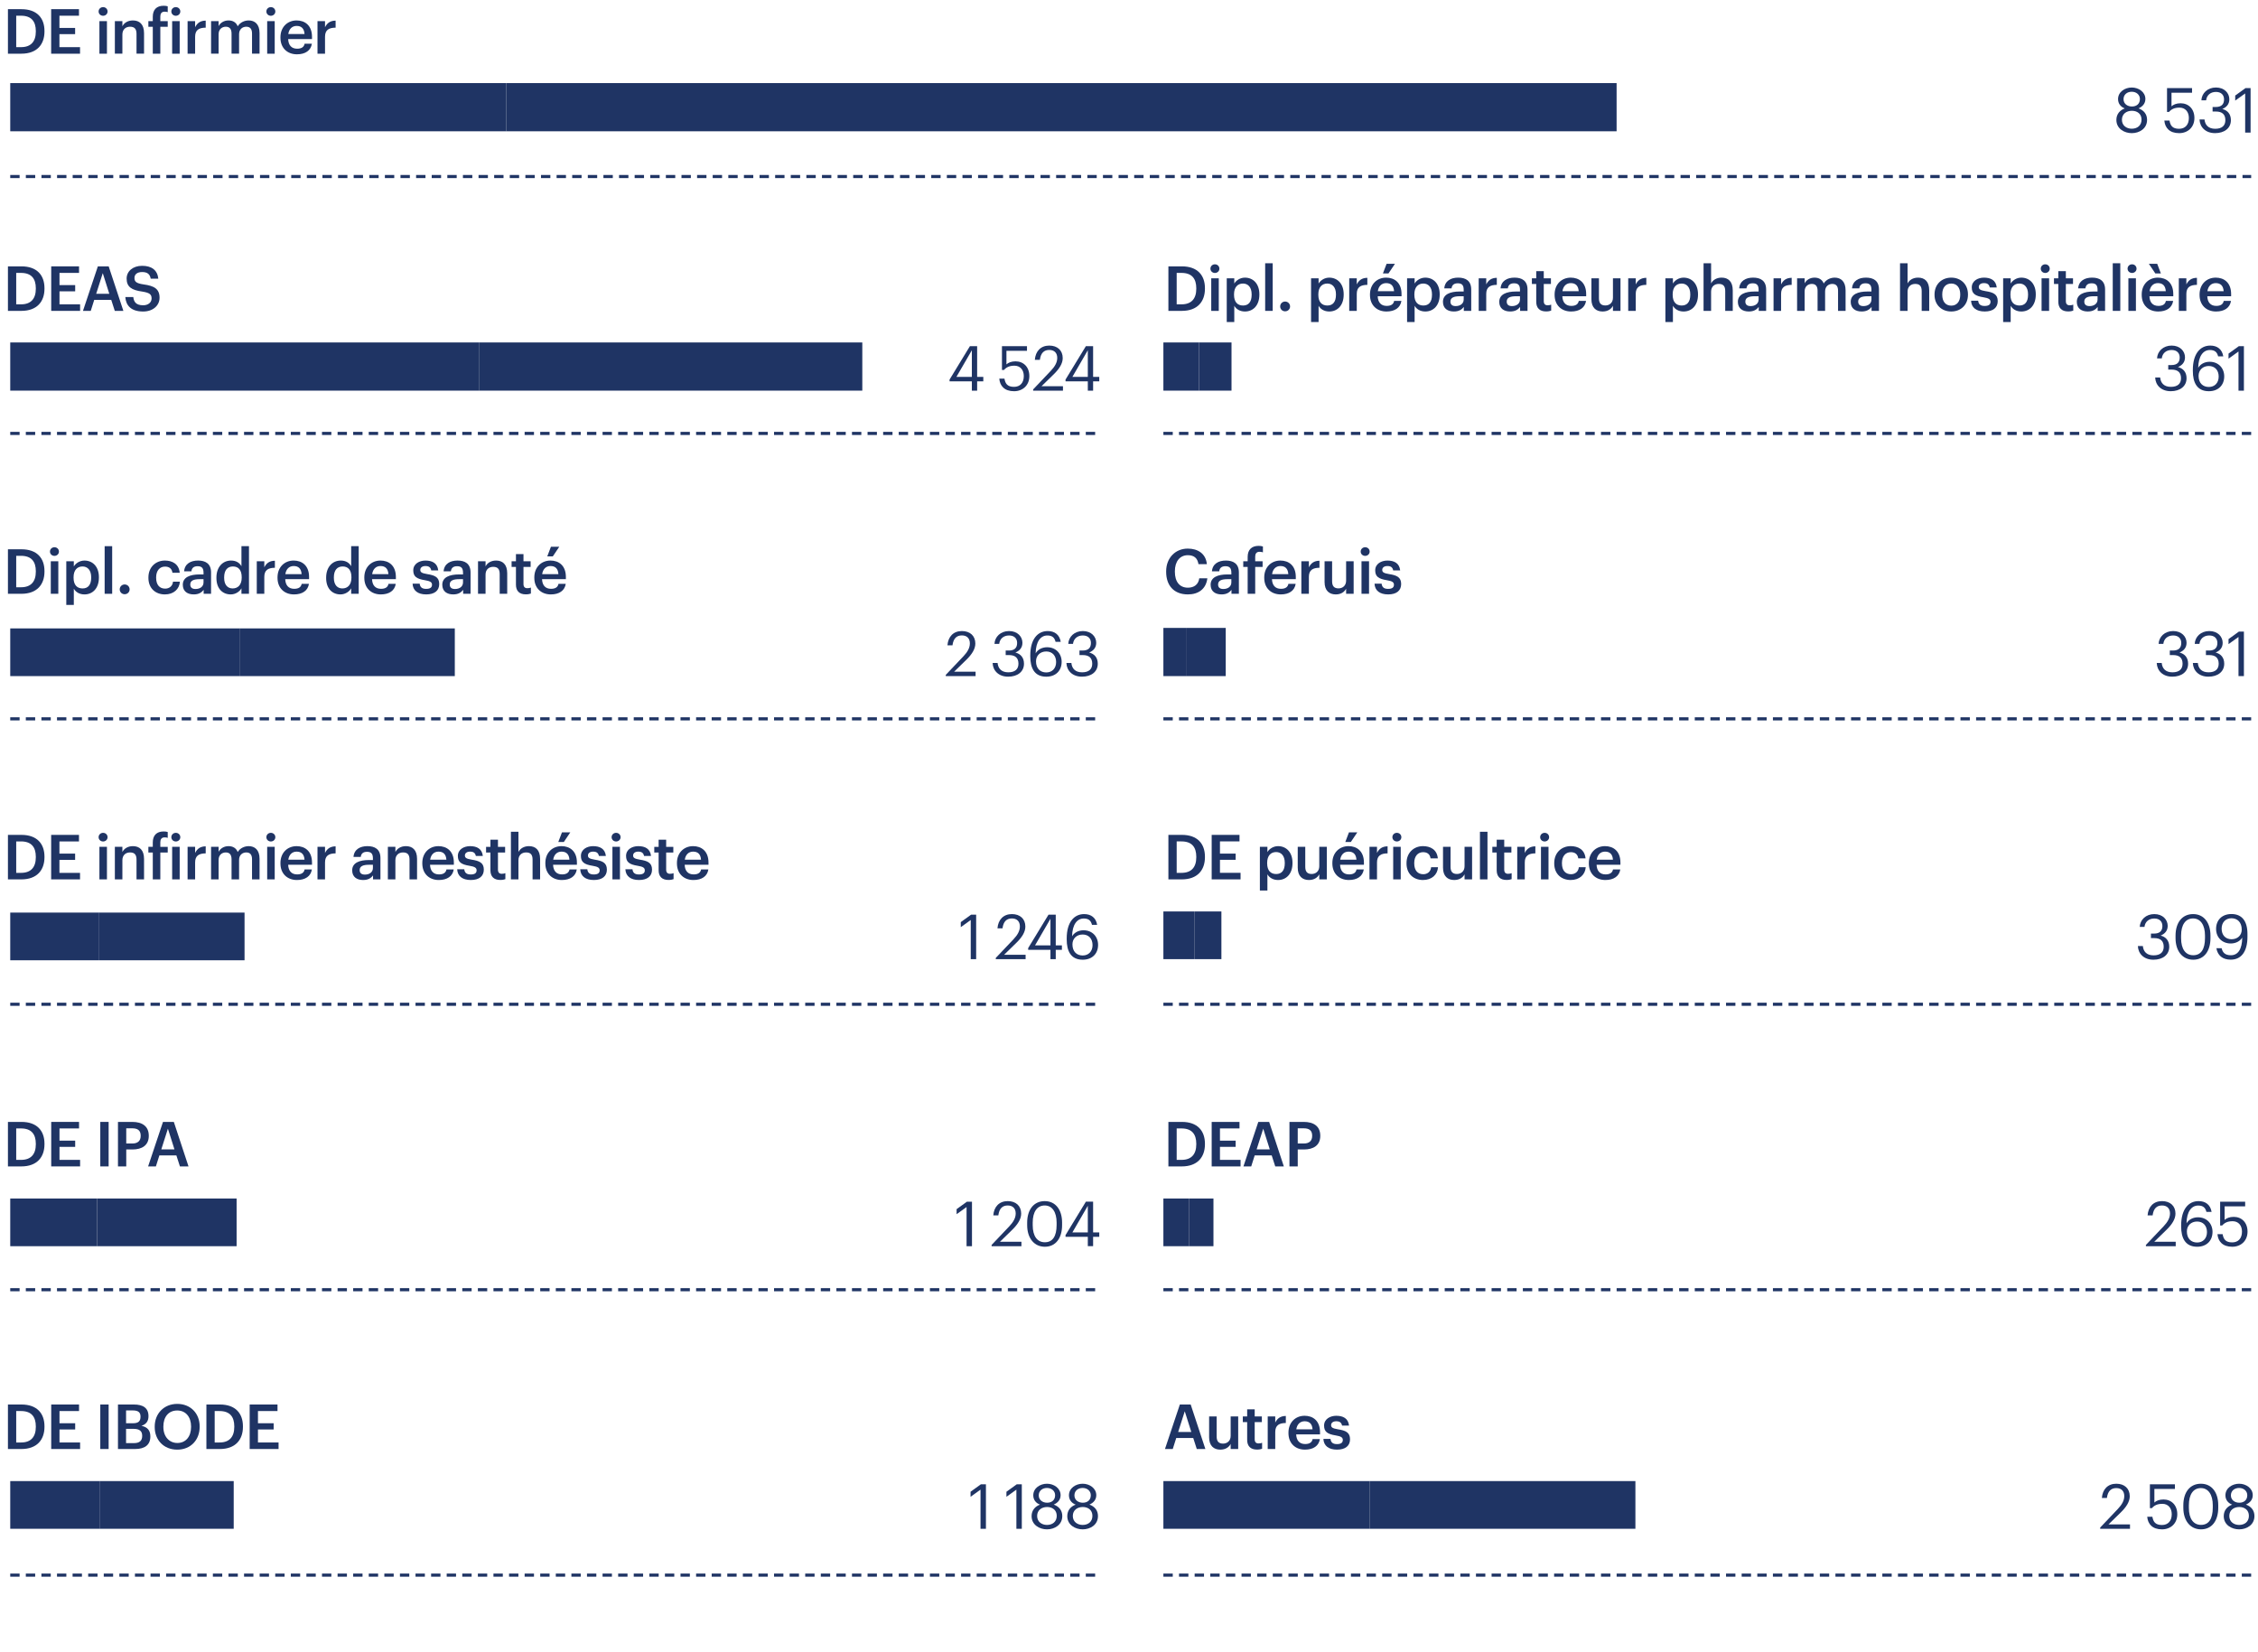 <svg xmlns="http://www.w3.org/2000/svg" width="600" height="439" viewBox="0 0 600 439">
  <path d="M2.109,2.439h3.589c4.118,0,6.119,2.348,6.119,5.788v.149c0,3.44-2.001,5.888-6.152,5.888h-3.556V2.439ZM5.598,12.527c2.646,0,3.92-1.522,3.92-4.135v-.132c0-2.547-1.158-4.085-3.936-4.085h-1.273v8.352h1.29ZM13.593,2.439h7.393v1.737h-5.193v3.242h4.168v1.654h-4.168v3.457h5.474v1.737h-7.674V2.439ZM26.202,3.051c0-.662.529-1.158,1.191-1.158s1.191.496,1.191,1.158c0,.645-.529,1.141-1.191,1.141s-1.191-.496-1.191-1.141ZM26.417,5.614h2.001v8.65h-2.001V5.614ZM30.521,5.614h2.001v1.373c.413-.843,1.373-1.555,2.795-1.555,1.737,0,2.96,1.009,2.96,3.39v5.441h-2.001v-5.259c0-1.307-.529-1.902-1.72-1.902-1.125,0-2.034.695-2.034,2.067v5.094h-2.001V5.614ZM40.598,7.119h-1.174v-1.505h1.174v-1.158c0-1.902,1.042-2.927,2.878-2.927.496,0,.777.05,1.092.149v1.555c-.232-.099-.48-.132-.843-.132-.794,0-1.125.529-1.125,1.273v1.24h1.968v1.505h-1.968v7.145h-2.001v-7.145ZM45.53,3.051c0-.662.529-1.158,1.191-1.158s1.191.496,1.191,1.158c0,.645-.529,1.141-1.191,1.141s-1.191-.496-1.191-1.141ZM45.745,5.614h2.001v8.65h-2.001V5.614ZM49.848,5.614h2.001v1.621c.546-1.092,1.356-1.737,2.812-1.753v1.869c-1.753.017-2.812.579-2.812,2.415v4.498h-2.001V5.614ZM56.087,5.614h2.001v1.323c.413-.81,1.356-1.505,2.63-1.505,1.125,0,2.018.48,2.448,1.555.662-1.075,1.852-1.555,2.927-1.555,1.588,0,2.878.976,2.878,3.357v5.474h-2.001v-5.342c0-1.273-.546-1.819-1.538-1.819s-1.902.662-1.902,1.985v5.176h-2.001v-5.342c0-1.273-.562-1.819-1.538-1.819-.992,0-1.902.662-1.902,1.985v5.176h-2.001V5.614ZM70.781,3.051c0-.662.529-1.158,1.191-1.158s1.191.496,1.191,1.158c0,.645-.529,1.141-1.191,1.141s-1.191-.496-1.191-1.141ZM70.996,5.614h2.001v8.65h-2.001V5.614ZM74.521,10.03v-.132c0-2.679,1.836-4.465,4.3-4.465,2.15,0,4.085,1.273,4.085,4.366v.579h-6.334c.066,1.637.893,2.563,2.382,2.563,1.207,0,1.836-.48,1.985-1.323h1.935c-.281,1.819-1.753,2.812-3.969,2.812-2.547,0-4.383-1.67-4.383-4.399ZM80.921,9.038c-.099-1.488-.86-2.15-2.1-2.15-1.207,0-2.018.81-2.216,2.15h4.316ZM84.366,5.614h2.001v1.621c.546-1.092,1.356-1.737,2.812-1.753v1.869c-1.753.017-2.812.579-2.812,2.415v4.498h-2.001V5.614Z" fill="#1f3464"/>
  <g>
    <path d="M562.367,31.871c0-1.588.977-2.613,2.233-3.06-1.125-.43-1.786-1.323-1.786-2.481,0-1.918,1.819-3.077,3.639-3.077,1.836,0,3.622,1.191,3.622,3.044,0,1.19-.728,2.018-1.819,2.498,1.373.496,2.267,1.521,2.267,3.043,0,2.365-2.068,3.54-4.069,3.54-1.936,0-4.086-1.158-4.086-3.507ZM569.05,31.788c0-1.555-1.157-2.349-2.563-2.349s-2.646.811-2.646,2.382c0,1.555,1.24,2.382,2.613,2.382,1.455,0,2.597-.844,2.597-2.415ZM568.62,26.313c0-1.141-.943-1.935-2.167-1.935s-2.184.744-2.184,1.968c0,1.241,1.025,1.952,2.233,1.952,1.257,0,2.117-.728,2.117-1.985Z" fill="#1f3464"/>
    <path d="M575.112,32.036h1.373c.231,1.29.744,2.184,2.548,2.184,1.604,0,2.597-1.075,2.597-2.862,0-1.67-.977-2.762-2.481-2.762-1.373,0-2.167.43-2.795,1.142h-.529v-6.335h6.648v1.241h-5.458v3.606c.479-.447,1.29-.811,2.415-.811,2.117,0,3.672,1.505,3.672,3.92,0,2.498-1.803,4.02-4.053,4.02-2.547,0-3.771-1.406-3.937-3.341Z" fill="#1f3464"/>
    <path d="M584.461,31.738h1.324c.132,1.406.976,2.481,2.845,2.481,1.853,0,2.696-.894,2.696-2.283,0-1.522-.827-2.299-2.498-2.299h-.894v-1.208h.827c1.538,0,2.217-.728,2.217-2.018,0-1.125-.711-1.985-2.15-1.985-1.472,0-2.465.893-2.613,2.233h-1.257c.082-1.869,1.62-3.408,3.87-3.408s3.557,1.489,3.557,3.126c0,1.34-.794,2.134-1.869,2.58,1.389.364,2.282,1.34,2.282,2.978,0,2.15-1.753,3.44-4.201,3.44-2.515,0-4.053-1.571-4.136-3.639Z" fill="#1f3464"/>
    <path d="M596.59,24.825l-2.646,1.902v-1.34l2.746-1.985h1.34v11.827h-1.439v-10.404Z" fill="#1f3464"/>
  </g>
  <g>
    <path d="M572.678,100.312h1.324c.132,1.406.976,2.481,2.845,2.481,1.853,0,2.696-.894,2.696-2.283,0-1.522-.827-2.299-2.498-2.299h-.894v-1.208h.827c1.538,0,2.217-.728,2.217-2.018,0-1.125-.711-1.985-2.15-1.985-1.472,0-2.465.893-2.613,2.233h-1.257c.082-1.869,1.62-3.408,3.87-3.408s3.557,1.489,3.557,3.126c0,1.34-.794,2.134-1.869,2.58,1.389.364,2.282,1.34,2.282,2.978,0,2.15-1.753,3.44-4.201,3.44-2.515,0-4.053-1.571-4.136-3.639Z" fill="#1f3464"/>
    <path d="M582.688,98.575v-.281c0-4.251,1.919-6.468,4.632-6.468,1.836,0,3.143.959,3.457,2.862h-1.373c-.265-1.092-.86-1.687-2.184-1.687-1.786,0-3.043,1.604-3.109,4.73.562-.959,1.671-1.604,3.043-1.604,2.35,0,3.871,1.704,3.871,3.871,0,2.365-1.588,3.953-4.086,3.953-3.226,0-4.251-2.415-4.251-5.375ZM589.553,100.063c0-1.704-1.025-2.812-2.63-2.812-1.588,0-2.712,1.075-2.712,2.613,0,1.935,1.141,2.96,2.729,2.96,1.555,0,2.613-1.091,2.613-2.762Z" fill="#1f3464"/>
    <path d="M594.817,93.398l-2.646,1.902v-1.34l2.746-1.985h1.339v11.827h-1.438v-10.404Z" fill="#1f3464"/>
  </g>
  <g>
    <path d="M573.092,176.165h1.324c.132,1.406.976,2.481,2.845,2.481,1.853,0,2.696-.894,2.696-2.283,0-1.522-.827-2.299-2.498-2.299h-.894v-1.208h.827c1.538,0,2.217-.728,2.217-2.018,0-1.125-.711-1.985-2.15-1.985-1.472,0-2.465.893-2.613,2.233h-1.257c.082-1.869,1.62-3.408,3.87-3.408s3.557,1.489,3.557,3.126c0,1.34-.794,2.134-1.869,2.58,1.389.364,2.282,1.34,2.282,2.978,0,2.15-1.753,3.44-4.201,3.44-2.515,0-4.053-1.571-4.136-3.639Z" fill="#1f3464"/>
    <path d="M582.689,176.165h1.324c.132,1.406.976,2.481,2.845,2.481,1.853,0,2.696-.894,2.696-2.283,0-1.522-.827-2.299-2.498-2.299h-.894v-1.208h.827c1.538,0,2.217-.728,2.217-2.018,0-1.125-.711-1.985-2.15-1.985-1.472,0-2.465.893-2.613,2.233h-1.257c.082-1.869,1.62-3.408,3.87-3.408s3.557,1.489,3.557,3.126c0,1.34-.794,2.134-1.869,2.58,1.389.364,2.282,1.34,2.282,2.978,0,2.15-1.753,3.44-4.201,3.44-2.515,0-4.053-1.571-4.136-3.639Z" fill="#1f3464"/>
    <path d="M594.817,169.251l-2.646,1.902v-1.34l2.746-1.985h1.339v11.827h-1.438v-10.404Z" fill="#1f3464"/>
  </g>
  <g>
    <path d="M568.08,251.372h1.322c.133,1.406.977,2.481,2.846,2.481,1.853,0,2.696-.894,2.696-2.283,0-1.521-.827-2.299-2.498-2.299h-.894v-1.207h.827c1.538,0,2.217-.729,2.217-2.019,0-1.124-.711-1.984-2.15-1.984-1.472,0-2.465.893-2.613,2.232h-1.257c.082-1.869,1.621-3.407,3.87-3.407s3.557,1.489,3.557,3.126c0,1.34-.794,2.134-1.869,2.581,1.389.363,2.282,1.34,2.282,2.977,0,2.15-1.753,3.44-4.201,3.44-2.515,0-4.053-1.571-4.135-3.639Z" fill="#1f3464"/>
    <path d="M578.09,249.288v-.661c0-3.49,1.771-5.74,4.665-5.74,2.911,0,4.614,2.332,4.614,5.707v.661c0,3.44-1.67,5.756-4.582,5.756-2.828,0-4.697-2.282-4.697-5.723ZM585.914,249.238v-.661c0-2.746-1.158-4.532-3.159-4.532s-3.192,1.654-3.192,4.565v.661c0,2.994,1.257,4.549,3.225,4.549,2.068,0,3.127-1.588,3.127-4.582Z" fill="#1f3464"/>
    <path d="M588.945,251.951h1.39c.265,1.158.927,1.869,2.448,1.869,1.886,0,2.993-1.555,3.026-4.697-.562.959-1.703,1.571-3.06,1.571-2.299,0-3.887-1.638-3.887-3.871,0-2.365,1.588-3.953,4.085-3.953,2.796,0,4.251,1.886,4.251,5.293v.745c0,3.92-1.621,6.086-4.449,6.086-2.184,0-3.49-1.141-3.805-3.043ZM595.678,247.006c0-1.936-1.142-3.011-2.729-3.011-1.555,0-2.613,1.092-2.613,2.763,0,1.703,1.025,2.812,2.63,2.812,1.588,0,2.713-1.025,2.713-2.563Z" fill="#1f3464"/>
  </g>
  <g>
    <path d="M570.214,330.798l4.697-4.945c1.075-1.142,1.704-2.217,1.704-3.424,0-1.323-.777-2.117-2.117-2.117-1.373,0-2.267.777-2.498,2.63h-1.34c.182-2.315,1.588-3.788,3.838-3.788,2.183,0,3.572,1.29,3.572,3.325,0,1.455-.926,2.878-2.382,4.3l-3.259,3.176h5.707v1.175h-7.923v-.331Z" fill="#1f3464"/>
    <path d="M579.579,325.902v-.281c0-4.251,1.919-6.468,4.632-6.468,1.836,0,3.143.96,3.457,2.861h-1.373c-.265-1.091-.86-1.687-2.184-1.687-1.786,0-3.043,1.604-3.109,4.73.562-.959,1.671-1.604,3.043-1.604,2.35,0,3.871,1.704,3.871,3.87,0,2.365-1.588,3.953-4.086,3.953-3.226,0-4.251-2.414-4.251-5.375ZM586.443,327.391c0-1.703-1.025-2.812-2.63-2.812-1.588,0-2.712,1.075-2.712,2.613,0,1.936,1.141,2.961,2.729,2.961,1.555,0,2.613-1.092,2.613-2.763Z" fill="#1f3464"/>
    <path d="M589.226,327.937h1.373c.231,1.29.744,2.184,2.548,2.184,1.604,0,2.597-1.075,2.597-2.861,0-1.671-.977-2.763-2.481-2.763-1.373,0-2.167.43-2.795,1.142h-.529v-6.335h6.648v1.24h-5.458v3.605c.479-.446,1.29-.811,2.415-.811,2.117,0,3.672,1.506,3.672,3.921,0,2.497-1.803,4.019-4.053,4.019-2.547,0-3.771-1.405-3.937-3.341Z" fill="#1f3464"/>
  </g>
  <g>
    <path d="M558.065,405.892l4.697-4.945c1.075-1.142,1.704-2.217,1.704-3.424,0-1.323-.777-2.117-2.117-2.117-1.373,0-2.267.777-2.498,2.63h-1.34c.182-2.315,1.588-3.788,3.838-3.788,2.183,0,3.572,1.29,3.572,3.325,0,1.455-.926,2.878-2.382,4.3l-3.259,3.176h5.707v1.175h-7.923v-.331Z" fill="#1f3464"/>
    <path d="M570.562,403.03h1.373c.231,1.29.744,2.184,2.548,2.184,1.604,0,2.597-1.075,2.597-2.861,0-1.671-.977-2.763-2.481-2.763-1.373,0-2.167.43-2.795,1.142h-.529v-6.335h6.648v1.24h-5.458v3.605c.479-.446,1.29-.811,2.415-.811,2.117,0,3.672,1.506,3.672,3.921,0,2.497-1.803,4.019-4.053,4.019-2.547,0-3.771-1.405-3.937-3.341Z" fill="#1f3464"/>
    <path d="M580.158,400.648v-.661c0-3.49,1.771-5.74,4.665-5.74,2.911,0,4.614,2.332,4.614,5.707v.661c0,3.44-1.67,5.756-4.582,5.756-2.828,0-4.697-2.282-4.697-5.723ZM587.982,400.599v-.661c0-2.746-1.158-4.532-3.159-4.532s-3.192,1.654-3.192,4.565v.661c0,2.994,1.257,4.549,3.225,4.549,2.068,0,3.127-1.588,3.127-4.582Z" fill="#1f3464"/>
    <path d="M590.897,402.865c0-1.588.977-2.613,2.233-3.061-1.125-.43-1.786-1.323-1.786-2.48,0-1.919,1.819-3.077,3.639-3.077,1.836,0,3.622,1.191,3.622,3.044,0,1.19-.728,2.018-1.819,2.497,1.373.496,2.267,1.522,2.267,3.044,0,2.365-2.068,3.539-4.069,3.539-1.936,0-4.086-1.157-4.086-3.506ZM597.58,402.782c0-1.555-1.157-2.349-2.563-2.349s-2.646.811-2.646,2.382c0,1.555,1.24,2.382,2.613,2.382,1.456,0,2.597-.844,2.597-2.415ZM597.15,397.308c0-1.142-.943-1.936-2.167-1.936s-2.184.744-2.184,1.969c0,1.24,1.025,1.951,2.233,1.951,1.257,0,2.117-.728,2.117-1.984Z" fill="#1f3464"/>
  </g>
  <g>
    <path d="M258.242,101.321h-5.921v-.463l5.409-8.882h1.919v8.171h1.637v1.174h-1.637v2.481h-1.406v-2.481ZM258.242,100.146v-7.08l-4.102,7.08h4.102Z" fill="#1f3464"/>
    <path d="M265.529,100.609h1.373c.231,1.29.745,2.184,2.547,2.184,1.604,0,2.597-1.075,2.597-2.862,0-1.67-.976-2.762-2.481-2.762-1.373,0-2.167.43-2.795,1.142h-.529v-6.335h6.649v1.241h-5.458v3.606c.48-.447,1.29-.811,2.415-.811,2.117,0,3.672,1.505,3.672,3.92,0,2.498-1.803,4.02-4.052,4.02-2.547,0-3.771-1.406-3.937-3.341Z" fill="#1f3464"/>
    <path d="M274.531,103.471l4.697-4.945c1.075-1.142,1.704-2.216,1.704-3.424,0-1.323-.777-2.117-2.117-2.117-1.373,0-2.266.777-2.498,2.63h-1.34c.182-2.316,1.588-3.788,3.837-3.788,2.184,0,3.573,1.291,3.573,3.325,0,1.456-.926,2.878-2.382,4.301l-3.258,3.176h5.707v1.174h-7.923v-.331Z" fill="#1f3464"/>
    <path d="M289.056,101.321h-5.921v-.463l5.409-8.882h1.919v8.171h1.637v1.174h-1.637v2.481h-1.406v-2.481ZM289.056,100.146v-7.08l-4.102,7.08h4.102Z" fill="#1f3464"/>
  </g>
  <g>
    <path d="M251.312,179.324l4.697-4.945c1.075-1.142,1.704-2.216,1.704-3.424,0-1.323-.777-2.117-2.117-2.117-1.373,0-2.266.777-2.498,2.63h-1.34c.182-2.316,1.588-3.788,3.837-3.788,2.184,0,3.573,1.291,3.573,3.325,0,1.456-.926,2.878-2.382,4.301l-3.258,3.176h5.707v1.174h-7.923v-.331Z" fill="#1f3464"/>
    <path d="M263.759,176.165h1.323c.132,1.406.976,2.481,2.845,2.481,1.853,0,2.696-.894,2.696-2.283,0-1.522-.827-2.299-2.498-2.299h-.893v-1.208h.827c1.538,0,2.216-.728,2.216-2.018,0-1.125-.711-1.985-2.15-1.985-1.472,0-2.464.893-2.613,2.233h-1.257c.083-1.869,1.621-3.408,3.871-3.408s3.556,1.489,3.556,3.126c0,1.34-.794,2.134-1.869,2.58,1.39.364,2.283,1.34,2.283,2.978,0,2.15-1.753,3.44-4.201,3.44-2.514,0-4.053-1.571-4.135-3.639Z" fill="#1f3464"/>
    <path d="M273.77,174.429v-.281c0-4.251,1.919-6.468,4.632-6.468,1.836,0,3.143.959,3.457,2.862h-1.373c-.265-1.092-.86-1.687-2.184-1.687-1.786,0-3.043,1.604-3.109,4.73.562-.959,1.67-1.604,3.043-1.604,2.349,0,3.871,1.704,3.871,3.871,0,2.365-1.588,3.953-4.086,3.953-3.225,0-4.251-2.415-4.251-5.375ZM280.634,175.917c0-1.704-1.026-2.812-2.63-2.812-1.588,0-2.712,1.075-2.712,2.613,0,1.935,1.141,2.96,2.729,2.96,1.555,0,2.614-1.091,2.614-2.762Z" fill="#1f3464"/>
    <path d="M283.367,176.165h1.323c.132,1.406.976,2.481,2.845,2.481,1.853,0,2.696-.894,2.696-2.283,0-1.522-.827-2.299-2.498-2.299h-.893v-1.208h.827c1.538,0,2.216-.728,2.216-2.018,0-1.125-.711-1.985-2.15-1.985-1.472,0-2.464.893-2.613,2.233h-1.257c.083-1.869,1.621-3.408,3.871-3.408s3.556,1.489,3.556,3.126c0,1.34-.794,2.134-1.869,2.58,1.39.364,2.283,1.34,2.283,2.978,0,2.15-1.753,3.44-4.201,3.44-2.514,0-4.053-1.571-4.135-3.639Z" fill="#1f3464"/>
  </g>
  <g>
    <path d="M257.946,244.458l-2.646,1.902v-1.34l2.746-1.984h1.34v11.826h-1.439v-10.404Z" fill="#1f3464"/>
    <path d="M264.603,254.531l4.697-4.945c1.075-1.142,1.704-2.217,1.704-3.424,0-1.323-.777-2.117-2.117-2.117-1.373,0-2.266.777-2.498,2.63h-1.34c.182-2.315,1.588-3.788,3.837-3.788,2.184,0,3.573,1.29,3.573,3.325,0,1.455-.926,2.878-2.382,4.3l-3.258,3.176h5.707v1.175h-7.923v-.331Z" fill="#1f3464"/>
    <path d="M279.128,252.381h-5.921v-.463l5.409-8.882h1.919v8.171h1.637v1.174h-1.637v2.481h-1.406v-2.481ZM279.128,251.207v-7.079l-4.102,7.079h4.102Z" fill="#1f3464"/>
    <path d="M283.449,249.636v-.281c0-4.251,1.919-6.468,4.632-6.468,1.836,0,3.143.96,3.457,2.861h-1.373c-.265-1.091-.86-1.687-2.184-1.687-1.786,0-3.043,1.604-3.109,4.73.562-.959,1.67-1.604,3.043-1.604,2.349,0,3.871,1.704,3.871,3.87,0,2.365-1.588,3.953-4.086,3.953-3.225,0-4.251-2.414-4.251-5.375ZM290.314,251.124c0-1.703-1.026-2.812-2.63-2.812-1.588,0-2.712,1.075-2.712,2.613,0,1.936,1.141,2.961,2.729,2.961,1.555,0,2.614-1.092,2.614-2.763Z" fill="#1f3464"/>
  </g>
  <g>
    <path d="M260.543,395.818l-2.646,1.902v-1.34l2.746-1.984h1.34v11.826h-1.439v-10.404Z" fill="#1f3464"/>
    <path d="M270.077,395.818l-2.646,1.902v-1.34l2.746-1.984h1.34v11.826h-1.439v-10.404Z" fill="#1f3464"/>
    <path d="M274.116,402.865c0-1.588.976-2.613,2.233-3.061-1.125-.43-1.786-1.323-1.786-2.48,0-1.919,1.819-3.077,3.639-3.077,1.836,0,3.623,1.191,3.623,3.044,0,1.19-.728,2.018-1.82,2.497,1.373.496,2.266,1.522,2.266,3.044,0,2.365-2.067,3.539-4.069,3.539-1.935,0-4.085-1.157-4.085-3.506ZM280.798,402.782c0-1.555-1.158-2.349-2.563-2.349s-2.646.811-2.646,2.382c0,1.555,1.24,2.382,2.613,2.382,1.456,0,2.597-.844,2.597-2.415ZM280.368,397.308c0-1.142-.943-1.936-2.167-1.936s-2.184.744-2.184,1.969c0,1.24,1.026,1.951,2.233,1.951,1.257,0,2.117-.728,2.117-1.984Z" fill="#1f3464"/>
    <path d="M283.597,402.865c0-1.588.976-2.613,2.233-3.061-1.125-.43-1.786-1.323-1.786-2.48,0-1.919,1.819-3.077,3.639-3.077,1.836,0,3.623,1.191,3.623,3.044,0,1.19-.728,2.018-1.82,2.497,1.373.496,2.266,1.522,2.266,3.044,0,2.365-2.067,3.539-4.069,3.539-1.935,0-4.085-1.157-4.085-3.506ZM290.279,402.782c0-1.555-1.158-2.349-2.563-2.349s-2.646.811-2.646,2.382c0,1.555,1.24,2.382,2.613,2.382,1.456,0,2.597-.844,2.597-2.415ZM289.85,397.308c0-1.142-.943-1.936-2.167-1.936s-2.184.744-2.184,1.969c0,1.24,1.026,1.951,2.233,1.951,1.257,0,2.117-.728,2.117-1.984Z" fill="#1f3464"/>
  </g>
  <g>
    <path d="M256.837,320.725l-2.646,1.902v-1.34l2.746-1.984h1.34v11.826h-1.439v-10.404Z" fill="#1f3464"/>
    <path d="M263.493,330.798l4.697-4.945c1.075-1.142,1.704-2.217,1.704-3.424,0-1.323-.777-2.117-2.117-2.117-1.373,0-2.266.777-2.498,2.63h-1.34c.182-2.315,1.588-3.788,3.837-3.788,2.184,0,3.573,1.29,3.573,3.325,0,1.455-.926,2.878-2.382,4.3l-3.258,3.176h5.707v1.175h-7.923v-.331Z" fill="#1f3464"/>
    <path d="M272.941,325.555v-.661c0-3.49,1.77-5.74,4.664-5.74,2.911,0,4.615,2.332,4.615,5.707v.661c0,3.44-1.67,5.756-4.582,5.756-2.829,0-4.697-2.282-4.697-5.723ZM280.765,325.505v-.661c0-2.746-1.158-4.532-3.159-4.532s-3.192,1.654-3.192,4.565v.661c0,2.994,1.257,4.549,3.226,4.549,2.067,0,3.126-1.588,3.126-4.582Z" fill="#1f3464"/>
    <path d="M289.056,328.647h-5.921v-.463l5.409-8.882h1.919v8.171h1.637v1.174h-1.637v2.481h-1.406v-2.481ZM289.056,327.474v-7.079l-4.102,7.079h4.102Z" fill="#1f3464"/>
  </g>
  <g>
    <path d="M2.109,70.777h3.589c4.119,0,6.12,2.349,6.12,5.79v.148c0,3.44-2.001,5.889-6.153,5.889h-3.556v-11.827ZM5.599,80.867c2.646,0,3.92-1.521,3.92-4.135v-.132c0-2.547-1.158-4.085-3.937-4.085h-1.274v8.353h1.29Z" fill="#1f3464"/>
    <path d="M13.609,70.777h7.394v1.737h-5.194v3.242h4.168v1.654h-4.168v3.457h5.475v1.737h-7.675v-11.827Z" fill="#1f3464"/>
    <path d="M26.002,70.777h2.878l3.904,11.827h-2.283l-.943-2.928h-4.516l-.926,2.928h-2.067l3.953-11.827ZM25.556,78.071h3.49l-1.737-5.491-1.753,5.491Z" fill="#1f3464"/>
    <path d="M33.301,78.932h2.117c.149,1.191.629,2.183,2.63,2.183,1.307,0,2.233-.728,2.233-1.819s-.546-1.505-2.465-1.819c-2.828-.38-4.168-1.241-4.168-3.457,0-1.935,1.654-3.391,4.118-3.391,2.547,0,4.069,1.158,4.301,3.424h-2.018c-.215-1.241-.926-1.77-2.283-1.77-1.339,0-2.034.645-2.034,1.555,0,.959.397,1.439,2.448,1.737,2.779.38,4.218,1.174,4.218,3.54,0,2.051-1.737,3.656-4.351,3.656-3.225,0-4.582-1.604-4.747-3.837Z" fill="#1f3464"/>
  </g>
  <g>
    <path d="M2.109,145.953h3.589c4.119,0,6.12,2.349,6.12,5.79v.148c0,3.44-2.001,5.889-6.153,5.889h-3.556v-11.827ZM5.599,156.042c2.646,0,3.92-1.521,3.92-4.135v-.132c0-2.547-1.158-4.085-3.937-4.085h-1.274v8.353h1.29Z" fill="#1f3464"/>
    <path d="M13.278,146.565c0-.662.529-1.158,1.191-1.158s1.191.496,1.191,1.158c0,.645-.529,1.141-1.191,1.141s-1.191-.496-1.191-1.141ZM13.494,149.128h2.001v8.651h-2.001v-8.651Z" fill="#1f3464"/>
    <path d="M17.614,149.128h2.001v1.39c.479-.827,1.555-1.571,2.828-1.571,2.167,0,3.838,1.604,3.838,4.4v.132c0,2.779-1.604,4.466-3.838,4.466-1.373,0-2.365-.678-2.828-1.522v4.317h-2.001v-11.612ZM24.23,153.512v-.132c0-1.918-.993-2.861-2.299-2.861-1.389,0-2.382.943-2.382,2.861v.132c0,1.936.943,2.845,2.398,2.845,1.472,0,2.283-.993,2.283-2.845Z" fill="#1f3464"/>
    <path d="M27.807,145.126h2.001v12.653h-2.001v-12.653Z" fill="#1f3464"/>
    <path d="M31.812,156.605c0-.728.579-1.307,1.307-1.307.744,0,1.323.579,1.323,1.307s-.579,1.29-1.323,1.29c-.728,0-1.307-.562-1.307-1.29Z" fill="#1f3464"/>
    <path d="M39.439,153.562v-.132c0-2.746,1.952-4.482,4.367-4.482,1.919,0,3.722.86,3.954,3.242h-1.936c-.166-1.158-.926-1.637-1.985-1.637-1.373,0-2.349,1.059-2.349,2.845v.132c0,1.886.926,2.878,2.398,2.878,1.059,0,1.968-.628,2.084-1.853h1.836c-.149,1.985-1.654,3.391-4.003,3.391-2.481,0-4.367-1.621-4.367-4.383Z" fill="#1f3464"/>
    <path d="M48.574,155.381c0-2.018,1.952-2.746,4.433-2.746h1.075v-.447c0-1.158-.397-1.737-1.571-1.737-1.042,0-1.555.497-1.654,1.356h-1.936c.166-2.018,1.77-2.861,3.705-2.861s3.457.794,3.457,3.159v5.673h-1.968v-1.059c-.562.744-1.323,1.224-2.646,1.224-1.588,0-2.895-.761-2.895-2.564ZM54.082,154.752v-.86h-1.025c-1.522,0-2.498.348-2.498,1.406,0,.728.397,1.208,1.389,1.208,1.224,0,2.134-.646,2.134-1.753Z" fill="#1f3464"/>
    <path d="M57.509,153.595v-.132c0-2.762,1.638-4.516,3.887-4.516,1.406,0,2.283.645,2.762,1.505v-5.326h2.001v12.653h-2.001v-1.456c-.463.86-1.571,1.621-2.845,1.621-2.167,0-3.804-1.539-3.804-4.35ZM64.225,153.495v-.132c0-1.902-.876-2.845-2.332-2.845-1.472,0-2.332,1.025-2.332,2.895v.132c0,1.902.959,2.812,2.25,2.812,1.389,0,2.415-.926,2.415-2.862Z" fill="#1f3464"/>
    <path d="M68.231,149.128h2.001v1.621c.546-1.092,1.356-1.737,2.812-1.753v1.869c-1.753.017-2.812.579-2.812,2.415v4.499h-2.001v-8.651Z" fill="#1f3464"/>
    <path d="M73.742,153.545v-.132c0-2.68,1.836-4.466,4.301-4.466,2.15,0,4.085,1.273,4.085,4.367v.579h-6.335c.066,1.638.893,2.564,2.382,2.564,1.208,0,1.836-.479,1.985-1.323h1.935c-.281,1.819-1.753,2.812-3.97,2.812-2.547,0-4.383-1.671-4.383-4.4ZM80.143,152.553c-.099-1.489-.86-2.15-2.101-2.15-1.208,0-2.018.811-2.216,2.15h4.317Z" fill="#1f3464"/>
    <path d="M86.665,153.595v-.132c0-2.762,1.638-4.516,3.887-4.516,1.406,0,2.283.645,2.762,1.505v-5.326h2.001v12.653h-2.001v-1.456c-.463.86-1.571,1.621-2.845,1.621-2.167,0-3.805-1.539-3.805-4.35ZM93.381,153.495v-.132c0-1.902-.877-2.845-2.333-2.845-1.472,0-2.332,1.025-2.332,2.895v.132c0,1.902.959,2.812,2.25,2.812,1.389,0,2.415-.926,2.415-2.862Z" fill="#1f3464"/>
    <path d="M96.808,153.545v-.132c0-2.68,1.836-4.466,4.301-4.466,2.15,0,4.085,1.273,4.085,4.367v.579h-6.335c.066,1.638.893,2.564,2.382,2.564,1.208,0,1.836-.479,1.985-1.323h1.935c-.281,1.819-1.753,2.812-3.97,2.812-2.547,0-4.383-1.671-4.383-4.4ZM103.209,152.553c-.099-1.489-.86-2.15-2.101-2.15-1.208,0-2.018.811-2.216,2.15h4.317Z" fill="#1f3464"/>
    <path d="M109.632,155.083h1.886c.099.877.546,1.39,1.72,1.39,1.075,0,1.555-.38,1.555-1.108,0-.711-.579-.976-1.853-1.191-2.283-.364-3.126-1.009-3.126-2.63,0-1.737,1.621-2.597,3.242-2.597,1.77,0,3.176.662,3.391,2.613h-1.853c-.166-.794-.612-1.158-1.539-1.158-.86,0-1.373.414-1.373,1.025,0,.628.413.876,1.786,1.108,2.035.314,3.242.811,3.242,2.646,0,1.753-1.241,2.762-3.457,2.762-2.233,0-3.54-1.026-3.623-2.862Z" fill="#1f3464"/>
    <path d="M117.525,155.381c0-2.018,1.952-2.746,4.433-2.746h1.075v-.447c0-1.158-.397-1.737-1.571-1.737-1.042,0-1.555.497-1.654,1.356h-1.935c.166-2.018,1.77-2.861,3.705-2.861s3.457.794,3.457,3.159v5.673h-1.968v-1.059c-.562.744-1.323,1.224-2.646,1.224-1.588,0-2.895-.761-2.895-2.564ZM123.033,154.752v-.86h-1.025c-1.522,0-2.498.348-2.498,1.406,0,.728.397,1.208,1.389,1.208,1.224,0,2.134-.646,2.134-1.753Z" fill="#1f3464"/>
    <path d="M127.023,149.128h2.001v1.373c.414-.844,1.373-1.555,2.795-1.555,1.737,0,2.96,1.009,2.96,3.391v5.442h-2.001v-5.26c0-1.307-.529-1.902-1.721-1.902-1.125,0-2.034.695-2.034,2.067v5.095h-2.001v-8.651Z" fill="#1f3464"/>
    <path d="M137.1,155.364v-4.73h-1.158v-1.505h1.158v-1.902h2.001v1.902h1.902v1.505h-1.902v4.549c0,.761.364,1.108.993,1.108.397,0,.695-.049.976-.166v1.588c-.314.116-.744.215-1.356.215-1.72,0-2.614-.926-2.614-2.564Z" fill="#1f3464"/>
    <path d="M141.981,153.545v-.132c0-2.68,1.836-4.466,4.301-4.466,2.15,0,4.085,1.273,4.085,4.367v.579h-6.335c.066,1.638.893,2.564,2.382,2.564,1.208,0,1.836-.479,1.985-1.323h1.935c-.281,1.819-1.753,2.812-3.97,2.812-2.547,0-4.383-1.671-4.383-4.4ZM148.383,152.553c-.099-1.489-.86-2.15-2.101-2.15-1.208,0-2.018.811-2.216,2.15h4.317ZM146.398,145.274h2.216l-1.72,2.564h-1.472l.976-2.564Z" fill="#1f3464"/>
  </g>
  <path d="M2.109,221.841h3.589c4.118,0,6.119,2.348,6.119,5.788v.149c0,3.44-2.001,5.888-6.152,5.888h-3.556v-11.825ZM5.598,231.929c2.646,0,3.92-1.522,3.92-4.135v-.132c0-2.547-1.158-4.085-3.936-4.085h-1.273v8.352h1.29ZM13.593,221.841h7.393v1.737h-5.193v3.242h4.168v1.654h-4.168v3.457h5.474v1.737h-7.674v-11.825ZM26.202,222.453c0-.662.529-1.158,1.191-1.158s1.191.496,1.191,1.158c0,.645-.529,1.141-1.191,1.141s-1.191-.496-1.191-1.141ZM26.417,225.016h2.001v8.65h-2.001v-8.65ZM30.521,225.016h2.001v1.373c.413-.843,1.373-1.555,2.795-1.555,1.737,0,2.96,1.009,2.96,3.39v5.441h-2.001v-5.259c0-1.307-.529-1.902-1.72-1.902-1.125,0-2.034.695-2.034,2.067v5.094h-2.001v-8.65ZM40.598,226.521h-1.174v-1.505h1.174v-1.158c0-1.902,1.042-2.927,2.878-2.927.496,0,.777.05,1.092.149v1.555c-.232-.099-.48-.132-.843-.132-.794,0-1.125.529-1.125,1.273v1.24h1.968v1.505h-1.968v7.145h-2.001v-7.145ZM45.53,222.453c0-.662.529-1.158,1.191-1.158s1.191.496,1.191,1.158c0,.645-.529,1.141-1.191,1.141s-1.191-.496-1.191-1.141ZM45.745,225.016h2.001v8.65h-2.001v-8.65ZM49.848,225.016h2.001v1.621c.546-1.092,1.356-1.737,2.812-1.753v1.869c-1.753.017-2.812.579-2.812,2.415v4.498h-2.001v-8.65ZM56.087,225.016h2.001v1.323c.413-.81,1.356-1.505,2.63-1.505,1.125,0,2.018.48,2.448,1.555.662-1.075,1.852-1.555,2.927-1.555,1.588,0,2.878.976,2.878,3.357v5.474h-2.001v-5.342c0-1.273-.546-1.819-1.538-1.819s-1.902.662-1.902,1.985v5.176h-2.001v-5.342c0-1.273-.562-1.819-1.538-1.819-.992,0-1.902.662-1.902,1.985v5.176h-2.001v-8.65ZM70.781,222.453c0-.662.529-1.158,1.191-1.158s1.191.496,1.191,1.158c0,.645-.529,1.141-1.191,1.141s-1.191-.496-1.191-1.141ZM70.996,225.016h2.001v8.65h-2.001v-8.65ZM74.521,229.432v-.132c0-2.679,1.836-4.465,4.3-4.465,2.15,0,4.085,1.273,4.085,4.366v.579h-6.334c.066,1.637.893,2.563,2.382,2.563,1.207,0,1.836-.48,1.985-1.323h1.935c-.281,1.819-1.753,2.812-3.969,2.812-2.547,0-4.383-1.67-4.383-4.399ZM80.921,228.439c-.099-1.488-.86-2.15-2.1-2.15-1.207,0-2.018.81-2.216,2.15h4.316ZM84.366,225.016h2.001v1.621c.546-1.092,1.356-1.737,2.812-1.753v1.869c-1.753.017-2.812.579-2.812,2.415v4.498h-2.001v-8.65ZM93.583,231.267c0-2.018,1.952-2.745,4.432-2.745h1.075v-.447c0-1.158-.397-1.737-1.571-1.737-1.042,0-1.555.496-1.654,1.356h-1.935c.165-2.018,1.77-2.861,3.705-2.861s3.457.794,3.457,3.159v5.673h-1.968v-1.058c-.562.744-1.323,1.224-2.646,1.224-1.588,0-2.894-.761-2.894-2.563ZM99.091,230.639v-.86h-1.025c-1.522,0-2.497.347-2.497,1.406,0,.728.397,1.207,1.389,1.207,1.224,0,2.133-.645,2.133-1.753ZM103.065,225.016h2.001v1.373c.413-.843,1.373-1.555,2.795-1.555,1.737,0,2.96,1.009,2.96,3.39v5.441h-2.001v-5.259c0-1.307-.529-1.902-1.72-1.902-1.125,0-2.034.695-2.034,2.067v5.094h-2.001v-8.65ZM112.216,229.432v-.132c0-2.679,1.836-4.465,4.3-4.465,2.15,0,4.085,1.273,4.085,4.366v.579h-6.334c.066,1.637.893,2.563,2.382,2.563,1.207,0,1.836-.48,1.985-1.323h1.935c-.281,1.819-1.753,2.812-3.969,2.812-2.547,0-4.383-1.67-4.383-4.399ZM118.616,228.439c-.099-1.488-.86-2.15-2.1-2.15-1.207,0-2.018.81-2.216,2.15h4.316ZM121.482,230.97h1.885c.099.877.546,1.389,1.72,1.389,1.075,0,1.555-.38,1.555-1.108,0-.711-.579-.976-1.852-1.191-2.282-.364-3.126-1.009-3.126-2.63,0-1.737,1.621-2.597,3.242-2.597,1.77,0,3.175.662,3.39,2.613h-1.852c-.165-.794-.612-1.158-1.538-1.158-.86,0-1.373.413-1.373,1.025,0,.628.413.877,1.786,1.108,2.034.314,3.242.81,3.242,2.646,0,1.753-1.24,2.762-3.457,2.762-2.233,0-3.539-1.025-3.622-2.861ZM130.318,231.251v-4.73h-1.158v-1.505h1.158v-1.902h2.001v1.902h1.902v1.505h-1.902v4.548c0,.761.364,1.108.992,1.108.397,0,.695-.05.976-.165v1.588c-.314.116-.744.215-1.356.215-1.72,0-2.613-.926-2.613-2.563ZM135.762,221.014h2.001v5.375c.413-.843,1.373-1.555,2.795-1.555,1.737,0,2.96,1.009,2.96,3.39v5.441h-2.001v-5.259c0-1.307-.529-1.902-1.72-1.902-1.125,0-2.034.695-2.034,2.067v5.094h-2.001v-12.652ZM144.913,229.432v-.132c0-2.679,1.836-4.465,4.3-4.465,2.15,0,4.085,1.273,4.085,4.366v.579h-6.334c.066,1.637.893,2.563,2.382,2.563,1.207,0,1.836-.48,1.985-1.323h1.935c-.281,1.819-1.753,2.812-3.969,2.812-2.547,0-4.383-1.67-4.383-4.399ZM151.314,228.439c-.099-1.488-.86-2.15-2.1-2.15-1.207,0-2.018.81-2.216,2.15h4.316ZM149.329,221.163h2.216l-1.72,2.563h-1.472l.976-2.563ZM154.18,230.97h1.885c.099.877.546,1.389,1.72,1.389,1.075,0,1.555-.38,1.555-1.108,0-.711-.579-.976-1.852-1.191-2.282-.364-3.126-1.009-3.126-2.63,0-1.737,1.621-2.597,3.242-2.597,1.77,0,3.175.662,3.39,2.613h-1.852c-.165-.794-.612-1.158-1.538-1.158-.86,0-1.373.413-1.373,1.025,0,.628.413.877,1.786,1.108,2.034.314,3.242.81,3.242,2.646,0,1.753-1.24,2.762-3.457,2.762-2.233,0-3.539-1.025-3.622-2.861ZM162.52,222.453c0-.662.529-1.158,1.191-1.158s1.191.496,1.191,1.158c0,.645-.529,1.141-1.191,1.141s-1.191-.496-1.191-1.141ZM162.735,225.016h2.001v8.65h-2.001v-8.65ZM166.177,230.97h1.885c.099.877.546,1.389,1.72,1.389,1.075,0,1.555-.38,1.555-1.108,0-.711-.579-.976-1.852-1.191-2.282-.364-3.126-1.009-3.126-2.63,0-1.737,1.621-2.597,3.242-2.597,1.77,0,3.175.662,3.39,2.613h-1.852c-.165-.794-.612-1.158-1.538-1.158-.86,0-1.373.413-1.373,1.025,0,.628.413.877,1.786,1.108,2.034.314,3.242.81,3.242,2.646,0,1.753-1.24,2.762-3.457,2.762-2.233,0-3.539-1.025-3.622-2.861ZM175.013,231.251v-4.73h-1.158v-1.505h1.158v-1.902h2.001v1.902h1.902v1.505h-1.902v4.548c0,.761.364,1.108.992,1.108.397,0,.695-.05.976-.165v1.588c-.314.116-.744.215-1.356.215-1.72,0-2.613-.926-2.613-2.563ZM179.878,229.432v-.132c0-2.679,1.836-4.465,4.3-4.465,2.15,0,4.085,1.273,4.085,4.366v.579h-6.334c.066,1.637.893,2.563,2.382,2.563,1.207,0,1.836-.48,1.985-1.323h1.935c-.281,1.819-1.753,2.812-3.969,2.812-2.547,0-4.383-1.67-4.383-4.399ZM186.278,228.439c-.099-1.488-.86-2.15-2.1-2.15-1.207,0-2.018.81-2.216,2.15h4.316Z" fill="#1f3464"/>
  <g>
    <path d="M2.109,373.198h3.589c4.119,0,6.12,2.349,6.12,5.789v.148c0,3.44-2.001,5.889-6.153,5.889h-3.556v-11.826ZM5.599,383.288c2.646,0,3.92-1.522,3.92-4.136v-.132c0-2.548-1.158-4.086-3.937-4.086h-1.274v8.354h1.29Z" fill="#1f3464"/>
    <path d="M13.609,373.198h7.394v1.736h-5.194v3.242h4.168v1.654h-4.168v3.457h5.475v1.736h-7.675v-11.826Z" fill="#1f3464"/>
    <path d="M26.648,373.198h2.217v11.826h-2.217v-11.826Z" fill="#1f3464"/>
    <path d="M31.348,373.198h4.234c2.431,0,3.871.926,3.871,3.076v.066c0,1.174-.529,2.101-1.869,2.514,1.604.348,2.365,1.225,2.365,2.796v.066c0,2.199-1.456,3.308-4.053,3.308h-4.548v-11.826ZM35.318,378.177c1.456,0,2.018-.529,2.018-1.737v-.065c0-1.125-.646-1.604-2.051-1.604h-1.787v3.407h1.82ZM35.632,383.453c1.472,0,2.15-.662,2.15-1.886v-.066c0-1.224-.678-1.836-2.299-1.836h-1.985v3.788h2.134Z" fill="#1f3464"/>
    <path d="M41.111,379.186v-.132c0-3.457,2.481-6.021,5.988-6.021s5.955,2.498,5.955,5.972v.132c0,3.457-2.365,6.054-5.955,6.054-3.623,0-5.988-2.597-5.988-6.004ZM50.771,379.152v-.132c0-2.432-1.356-4.234-3.672-4.234s-3.688,1.703-3.688,4.251v.132c0,2.58,1.571,4.251,3.722,4.251,2.233,0,3.639-1.703,3.639-4.268Z" fill="#1f3464"/>
    <path d="M54.845,373.198h3.589c4.118,0,6.12,2.349,6.12,5.789v.148c0,3.44-2.001,5.889-6.153,5.889h-3.556v-11.826ZM58.335,383.288c2.646,0,3.92-1.522,3.92-4.136v-.132c0-2.548-1.158-4.086-3.937-4.086h-1.273v8.354h1.29Z" fill="#1f3464"/>
    <path d="M66.345,373.198h7.394v1.736h-5.194v3.242h4.168v1.654h-4.168v3.457h5.475v1.736h-7.675v-11.826Z" fill="#1f3464"/>
  </g>
  <g>
    <path d="M2.109,298.106h3.589c4.119,0,6.12,2.349,6.12,5.789v.148c0,3.44-2.001,5.889-6.153,5.889h-3.556v-11.826ZM5.599,308.196c2.646,0,3.92-1.522,3.92-4.136v-.132c0-2.548-1.158-4.086-3.937-4.086h-1.274v8.354h1.29Z" fill="#1f3464"/>
    <path d="M13.609,298.106h7.394v1.736h-5.194v3.242h4.168v1.654h-4.168v3.457h5.475v1.736h-7.675v-11.826Z" fill="#1f3464"/>
    <path d="M26.648,298.106h2.217v11.826h-2.217v-11.826Z" fill="#1f3464"/>
    <path d="M31.348,298.106h3.804c2.646,0,4.383,1.174,4.383,3.655v.066c0,2.497-1.803,3.605-4.333,3.605h-1.654v4.499h-2.2v-11.826ZM35.152,303.846c1.456,0,2.233-.711,2.233-2.018v-.066c0-1.406-.827-1.952-2.233-1.952h-1.604v4.036h1.604Z" fill="#1f3464"/>
    <path d="M43.311,298.106h2.878l3.903,11.826h-2.282l-.943-2.928h-4.516l-.926,2.928h-2.067l3.953-11.826ZM42.864,305.4h3.49l-1.737-5.491-1.753,5.491Z" fill="#1f3464"/>
  </g>
  <g>
    <path d="M309.873,151.94v-.132c0-3.556,2.448-6.037,5.739-6.037,2.713,0,4.813,1.356,5.078,4.135h-2.232c-.248-1.572-1.125-2.382-2.829-2.382-2.084,0-3.44,1.621-3.44,4.267v.132c0,2.663,1.274,4.234,3.457,4.234,1.638,0,2.796-.827,3.027-2.498h2.15c-.348,2.845-2.365,4.284-5.178,4.284-3.705,0-5.772-2.365-5.772-6.004Z" fill="#1f3464"/>
    <path d="M321.688,155.381c0-2.018,1.952-2.746,4.433-2.746h1.075v-.447c0-1.158-.396-1.737-1.571-1.737-1.042,0-1.555.497-1.654,1.356h-1.935c.165-2.018,1.77-2.861,3.705-2.861s3.456.794,3.456,3.159v5.673h-1.968v-1.059c-.562.744-1.323,1.224-2.646,1.224-1.588,0-2.895-.761-2.895-2.564ZM327.196,154.752v-.86h-1.025c-1.521,0-2.498.348-2.498,1.406,0,.728.397,1.208,1.39,1.208,1.225,0,2.134-.646,2.134-1.753Z" fill="#1f3464"/>
    <path d="M331.533,150.634h-1.174v-1.505h1.174v-1.158c0-1.902,1.059-2.928,2.911-2.928.479,0,.777.05,1.142.166v1.555c-.231-.083-.546-.149-.91-.149-.811,0-1.141.529-1.141,1.274v1.24h1.968v1.505h-1.968v7.146h-2.002v-7.146Z" fill="#1f3464"/>
    <path d="M335.936,153.545v-.132c0-2.68,1.836-4.466,4.3-4.466,2.15,0,4.086,1.273,4.086,4.367v.579h-6.335c.066,1.638.894,2.564,2.382,2.564,1.207,0,1.836-.479,1.984-1.323h1.936c-.281,1.819-1.753,2.812-3.97,2.812-2.547,0-4.383-1.671-4.383-4.4ZM342.336,152.553c-.099-1.489-.859-2.15-2.101-2.15-1.207,0-2.018.811-2.216,2.15h4.316Z" fill="#1f3464"/>
    <path d="M345.797,149.128h2.002v1.621c.546-1.092,1.356-1.737,2.812-1.753v1.869c-1.753.017-2.812.579-2.812,2.415v4.499h-2.002v-8.651Z" fill="#1f3464"/>
    <path d="M351.969,154.67v-5.542h2.001v5.31c0,1.307.546,1.902,1.704,1.902,1.075,0,2.018-.695,2.018-2.068v-5.144h2.002v8.651h-2.002v-1.356c-.43.844-1.34,1.522-2.745,1.522-1.704,0-2.978-.976-2.978-3.275Z" fill="#1f3464"/>
    <path d="M361.566,146.565c0-.662.529-1.158,1.191-1.158s1.19.496,1.19,1.158c0,.645-.529,1.141-1.19,1.141s-1.191-.496-1.191-1.141ZM361.781,149.128h2.002v8.651h-2.002v-8.651Z" fill="#1f3464"/>
    <path d="M365.24,155.083h1.886c.099.877.546,1.39,1.72,1.39,1.075,0,1.555-.38,1.555-1.108,0-.711-.578-.976-1.852-1.191-2.283-.364-3.127-1.009-3.127-2.63,0-1.737,1.621-2.597,3.242-2.597,1.77,0,3.176.662,3.391,2.613h-1.853c-.165-.794-.611-1.158-1.538-1.158-.86,0-1.373.414-1.373,1.025,0,.628.414.876,1.787,1.108,2.034.314,3.241.811,3.241,2.646,0,1.753-1.24,2.762-3.457,2.762-2.232,0-3.539-1.026-3.622-2.862Z" fill="#1f3464"/>
  </g>
  <g>
    <path d="M310.469,70.777h3.589c4.119,0,6.12,2.349,6.12,5.79v.148c0,3.44-2.001,5.889-6.153,5.889h-3.556v-11.827ZM313.959,80.867c2.646,0,3.92-1.521,3.92-4.135v-.132c0-2.547-1.158-4.085-3.937-4.085h-1.273v8.353h1.29Z" fill="#1f3464"/>
    <path d="M321.638,71.389c0-.662.529-1.158,1.191-1.158s1.19.496,1.19,1.158c0,.645-.529,1.141-1.19,1.141s-1.191-.496-1.191-1.141ZM321.853,73.953h2.002v8.651h-2.002v-8.651Z" fill="#1f3464"/>
    <path d="M325.973,73.953h2.002v1.39c.479-.827,1.555-1.571,2.828-1.571,2.167,0,3.838,1.604,3.838,4.4v.132c0,2.779-1.604,4.466-3.838,4.466-1.373,0-2.365-.678-2.828-1.522v4.317h-2.002v-11.612ZM332.59,78.336v-.132c0-1.918-.993-2.861-2.3-2.861-1.39,0-2.382.943-2.382,2.861v.132c0,1.936.943,2.845,2.398,2.845,1.473,0,2.283-.993,2.283-2.845Z" fill="#1f3464"/>
    <path d="M336.183,69.95h2.002v12.653h-2.002v-12.653Z" fill="#1f3464"/>
    <path d="M340.171,81.429c0-.728.579-1.307,1.307-1.307.744,0,1.323.579,1.323,1.307s-.579,1.29-1.323,1.29c-.728,0-1.307-.562-1.307-1.29Z" fill="#1f3464"/>
    <path d="M348.379,73.953h2.001v1.39c.479-.827,1.555-1.571,2.828-1.571,2.167,0,3.838,1.604,3.838,4.4v.132c0,2.779-1.604,4.466-3.838,4.466-1.373,0-2.365-.678-2.828-1.522v4.317h-2.001v-11.612ZM354.994,78.336v-.132c0-1.918-.992-2.861-2.299-2.861-1.39,0-2.382.943-2.382,2.861v.132c0,1.936.943,2.845,2.398,2.845,1.473,0,2.282-.993,2.282-2.845Z" fill="#1f3464"/>
    <path d="M358.521,73.953h2.001v1.621c.546-1.092,1.356-1.737,2.812-1.753v1.869c-1.753.017-2.812.579-2.812,2.415v4.499h-2.001v-8.651Z" fill="#1f3464"/>
    <path d="M364.032,78.369v-.132c0-2.68,1.836-4.466,4.3-4.466,2.15,0,4.086,1.273,4.086,4.367v.579h-6.335c.066,1.638.894,2.564,2.382,2.564,1.207,0,1.836-.479,1.984-1.323h1.936c-.281,1.819-1.753,2.812-3.97,2.812-2.547,0-4.383-1.671-4.383-4.4ZM370.434,77.377c-.1-1.489-.86-2.15-2.102-2.15-1.207,0-2.018.811-2.216,2.15h4.317ZM368.448,70.099h2.217l-1.721,2.564h-1.472l.976-2.564Z" fill="#1f3464"/>
    <path d="M373.893,73.953h2.002v1.39c.479-.827,1.555-1.571,2.828-1.571,2.167,0,3.838,1.604,3.838,4.4v.132c0,2.779-1.604,4.466-3.838,4.466-1.373,0-2.365-.678-2.828-1.522v4.317h-2.002v-11.612ZM380.51,78.336v-.132c0-1.918-.993-2.861-2.3-2.861-1.39,0-2.382.943-2.382,2.861v.132c0,1.936.943,2.845,2.398,2.845,1.473,0,2.283-.993,2.283-2.845Z" fill="#1f3464"/>
    <path d="M383.425,80.205c0-2.018,1.952-2.746,4.433-2.746h1.075v-.447c0-1.158-.396-1.737-1.571-1.737-1.042,0-1.555.497-1.654,1.356h-1.935c.165-2.018,1.77-2.861,3.705-2.861s3.456.794,3.456,3.159v5.673h-1.968v-1.059c-.562.744-1.323,1.224-2.646,1.224-1.588,0-2.895-.761-2.895-2.564ZM388.933,79.577v-.86h-1.025c-1.521,0-2.498.348-2.498,1.406,0,.728.397,1.208,1.39,1.208,1.225,0,2.134-.646,2.134-1.753Z" fill="#1f3464"/>
    <path d="M392.922,73.953h2.002v1.621c.546-1.092,1.356-1.737,2.812-1.753v1.869c-1.753.017-2.812.579-2.812,2.415v4.499h-2.002v-8.651Z" fill="#1f3464"/>
    <path d="M398.384,80.205c0-2.018,1.952-2.746,4.433-2.746h1.075v-.447c0-1.158-.396-1.737-1.571-1.737-1.042,0-1.555.497-1.654,1.356h-1.935c.165-2.018,1.77-2.861,3.705-2.861s3.456.794,3.456,3.159v5.673h-1.968v-1.059c-.562.744-1.323,1.224-2.646,1.224-1.588,0-2.895-.761-2.895-2.564ZM403.892,79.577v-.86h-1.025c-1.521,0-2.498.348-2.498,1.406,0,.728.397,1.208,1.39,1.208,1.225,0,2.134-.646,2.134-1.753Z" fill="#1f3464"/>
    <path d="M408.212,80.188v-4.73h-1.157v-1.505h1.157v-1.902h2.002v1.902h1.901v1.505h-1.901v4.549c0,.761.363,1.108.992,1.108.396,0,.694-.049.976-.166v1.588c-.314.116-.744.215-1.356.215-1.72,0-2.613-.926-2.613-2.564Z" fill="#1f3464"/>
    <path d="M413.094,78.369v-.132c0-2.68,1.836-4.466,4.3-4.466,2.15,0,4.086,1.273,4.086,4.367v.579h-6.335c.066,1.638.894,2.564,2.382,2.564,1.207,0,1.836-.479,1.984-1.323h1.936c-.281,1.819-1.753,2.812-3.97,2.812-2.547,0-4.383-1.671-4.383-4.4ZM419.494,77.377c-.099-1.489-.859-2.15-2.101-2.15-1.207,0-2.018.811-2.216,2.15h4.316Z" fill="#1f3464"/>
    <path d="M422.873,79.494v-5.542h2.001v5.31c0,1.307.546,1.902,1.704,1.902,1.075,0,2.018-.695,2.018-2.068v-5.144h2.002v8.651h-2.002v-1.356c-.43.844-1.34,1.522-2.745,1.522-1.704,0-2.978-.976-2.978-3.275Z" fill="#1f3464"/>
    <path d="M432.652,73.953h2.001v1.621c.546-1.092,1.356-1.737,2.812-1.753v1.869c-1.753.017-2.812.579-2.812,2.415v4.499h-2.001v-8.651Z" fill="#1f3464"/>
    <path d="M442.531,73.953h2.001v1.39c.479-.827,1.555-1.571,2.828-1.571,2.167,0,3.838,1.604,3.838,4.4v.132c0,2.779-1.604,4.466-3.838,4.466-1.373,0-2.365-.678-2.828-1.522v4.317h-2.001v-11.612ZM449.146,78.336v-.132c0-1.918-.992-2.861-2.299-2.861-1.39,0-2.382.943-2.382,2.861v.132c0,1.936.943,2.845,2.398,2.845,1.473,0,2.282-.993,2.282-2.845Z" fill="#1f3464"/>
    <path d="M452.674,69.95h2.002v5.375c.413-.844,1.373-1.555,2.795-1.555,1.737,0,2.961,1.009,2.961,3.391v5.442h-2.001v-5.26c0-1.307-.529-1.902-1.721-1.902-1.124,0-2.034.695-2.034,2.067v5.095h-2.002v-12.653Z" fill="#1f3464"/>
    <path d="M461.792,80.205c0-2.018,1.952-2.746,4.433-2.746h1.075v-.447c0-1.158-.396-1.737-1.571-1.737-1.042,0-1.555.497-1.654,1.356h-1.935c.165-2.018,1.77-2.861,3.705-2.861s3.456.794,3.456,3.159v5.673h-1.968v-1.059c-.562.744-1.323,1.224-2.646,1.224-1.588,0-2.895-.761-2.895-2.564ZM467.3,79.577v-.86h-1.025c-1.521,0-2.498.348-2.498,1.406,0,.728.397,1.208,1.39,1.208,1.225,0,2.134-.646,2.134-1.753Z" fill="#1f3464"/>
    <path d="M471.273,73.953h2.001v1.621c.546-1.092,1.356-1.737,2.812-1.753v1.869c-1.753.017-2.812.579-2.812,2.415v4.499h-2.001v-8.651Z" fill="#1f3464"/>
    <path d="M477.527,73.953h2.002v1.323c.413-.81,1.356-1.505,2.63-1.505,1.125,0,2.018.479,2.448,1.555.661-1.075,1.853-1.555,2.928-1.555,1.588,0,2.878.976,2.878,3.357v5.475h-2.002v-5.343c0-1.273-.546-1.819-1.538-1.819s-1.902.662-1.902,1.985v5.177h-2.001v-5.343c0-1.273-.562-1.819-1.538-1.819-.992,0-1.902.662-1.902,1.985v5.177h-2.002v-8.651Z" fill="#1f3464"/>
    <path d="M491.775,80.205c0-2.018,1.951-2.746,4.433-2.746h1.075v-.447c0-1.158-.396-1.737-1.571-1.737-1.042,0-1.555.497-1.654,1.356h-1.935c.165-2.018,1.77-2.861,3.705-2.861s3.457.794,3.457,3.159v5.673h-1.969v-1.059c-.562.744-1.323,1.224-2.646,1.224-1.588,0-2.895-.761-2.895-2.564ZM497.283,79.577v-.86h-1.025c-1.521,0-2.498.348-2.498,1.406,0,.728.397,1.208,1.39,1.208,1.224,0,2.134-.646,2.134-1.753Z" fill="#1f3464"/>
    <path d="M504.881,69.95h2.001v5.375c.413-.844,1.373-1.555,2.795-1.555,1.737,0,2.961,1.009,2.961,3.391v5.442h-2.001v-5.26c0-1.307-.529-1.902-1.721-1.902-1.125,0-2.034.695-2.034,2.067v5.095h-2.001v-12.653Z" fill="#1f3464"/>
    <path d="M514.048,78.369v-.132c0-2.68,1.901-4.466,4.449-4.466,2.53,0,4.433,1.77,4.433,4.416v.132c0,2.696-1.902,4.45-4.449,4.45s-4.433-1.77-4.433-4.4ZM520.879,78.336v-.116c0-1.786-.894-2.878-2.382-2.878s-2.398,1.075-2.398,2.861v.132c0,1.77.877,2.878,2.398,2.878,1.488,0,2.382-1.108,2.382-2.878Z" fill="#1f3464"/>
    <path d="M523.761,79.907h1.886c.1.877.546,1.39,1.72,1.39,1.075,0,1.556-.38,1.556-1.108,0-.711-.579-.976-1.854-1.191-2.282-.364-3.126-1.009-3.126-2.63,0-1.737,1.621-2.597,3.242-2.597,1.77,0,3.176.662,3.391,2.613h-1.853c-.165-.794-.611-1.158-1.538-1.158-.86,0-1.373.414-1.373,1.025,0,.628.414.876,1.786,1.108,2.035.314,3.242.811,3.242,2.646,0,1.753-1.24,2.762-3.457,2.762-2.232,0-3.539-1.026-3.622-2.862Z" fill="#1f3464"/>
    <path d="M532.281,73.953h2.002v1.39c.479-.827,1.555-1.571,2.828-1.571,2.167,0,3.838,1.604,3.838,4.4v.132c0,2.779-1.604,4.466-3.838,4.466-1.373,0-2.365-.678-2.828-1.522v4.317h-2.002v-11.612ZM538.898,78.336v-.132c0-1.918-.993-2.861-2.3-2.861-1.39,0-2.382.943-2.382,2.861v.132c0,1.936.943,2.845,2.398,2.845,1.473,0,2.283-.993,2.283-2.845Z" fill="#1f3464"/>
    <path d="M542.276,71.389c0-.662.529-1.158,1.191-1.158s1.19.496,1.19,1.158c0,.645-.529,1.141-1.19,1.141s-1.191-.496-1.191-1.141ZM542.491,73.953h2.002v8.651h-2.002v-8.651Z" fill="#1f3464"/>
    <path d="M546.942,80.188v-4.73h-1.157v-1.505h1.157v-1.902h2.002v1.902h1.901v1.505h-1.901v4.549c0,.761.363,1.108.992,1.108.396,0,.694-.049.976-.166v1.588c-.314.116-.744.215-1.356.215-1.72,0-2.613-.926-2.613-2.564Z" fill="#1f3464"/>
    <path d="M551.857,80.205c0-2.018,1.951-2.746,4.433-2.746h1.075v-.447c0-1.158-.396-1.737-1.571-1.737-1.042,0-1.555.497-1.654,1.356h-1.935c.165-2.018,1.77-2.861,3.705-2.861s3.457.794,3.457,3.159v5.673h-1.969v-1.059c-.562.744-1.323,1.224-2.646,1.224-1.588,0-2.895-.761-2.895-2.564ZM557.365,79.577v-.86h-1.025c-1.521,0-2.498.348-2.498,1.406,0,.728.397,1.208,1.39,1.208,1.224,0,2.134-.646,2.134-1.753Z" fill="#1f3464"/>
    <path d="M561.404,69.95h2.002v12.653h-2.002v-12.653Z" fill="#1f3464"/>
    <path d="M565.343,71.389c0-.662.529-1.158,1.191-1.158s1.19.496,1.19,1.158c0,.645-.529,1.141-1.19,1.141s-1.191-.496-1.191-1.141ZM565.558,73.953h2.002v8.651h-2.002v-8.651Z" fill="#1f3464"/>
    <path d="M569.1,78.369v-.132c0-2.68,1.836-4.466,4.3-4.466,2.15,0,4.086,1.273,4.086,4.367v.579h-6.335c.066,1.638.894,2.564,2.382,2.564,1.207,0,1.836-.479,1.984-1.323h1.936c-.281,1.819-1.753,2.812-3.97,2.812-2.547,0-4.383-1.671-4.383-4.4ZM571.002,70.099h2.216l.976,2.564h-1.472l-1.72-2.564ZM575.5,77.377c-.099-1.489-.859-2.15-2.101-2.15-1.207,0-2.018.811-2.216,2.15h4.316Z" fill="#1f3464"/>
    <path d="M578.961,73.953h2.002v1.621c.546-1.092,1.356-1.737,2.812-1.753v1.869c-1.753.017-2.812.579-2.812,2.415v4.499h-2.002v-8.651Z" fill="#1f3464"/>
    <path d="M584.472,78.369v-.132c0-2.68,1.836-4.466,4.3-4.466,2.15,0,4.086,1.273,4.086,4.367v.579h-6.335c.066,1.638.894,2.564,2.382,2.564,1.207,0,1.836-.479,1.984-1.323h1.936c-.281,1.819-1.753,2.812-3.97,2.812-2.547,0-4.383-1.671-4.383-4.4ZM590.873,77.377c-.1-1.489-.86-2.15-2.102-2.15-1.207,0-2.018.811-2.216,2.15h4.317Z" fill="#1f3464"/>
  </g>
  <g>
    <path d="M310.469,221.839h3.589c4.119,0,6.12,2.349,6.12,5.789v.148c0,3.44-2.001,5.889-6.153,5.889h-3.556v-11.826ZM313.959,231.929c2.646,0,3.92-1.522,3.92-4.136v-.132c0-2.548-1.158-4.086-3.937-4.086h-1.273v8.354h1.29Z" fill="#1f3464"/>
    <path d="M321.969,221.839h7.394v1.736h-5.193v3.242h4.168v1.654h-4.168v3.457h5.475v1.736h-7.675v-11.826Z" fill="#1f3464"/>
    <path d="M334.777,225.015h2.001v1.389c.479-.826,1.555-1.571,2.828-1.571,2.167,0,3.838,1.604,3.838,4.4v.132c0,2.779-1.604,4.466-3.838,4.466-1.373,0-2.365-.678-2.828-1.521v4.317h-2.001v-11.611ZM341.393,229.397v-.132c0-1.919-.992-2.862-2.299-2.862-1.39,0-2.382.943-2.382,2.862v.132c0,1.936.943,2.845,2.398,2.845,1.473,0,2.282-.992,2.282-2.845Z" fill="#1f3464"/>
    <path d="M344.837,230.556v-5.541h2.001v5.31c0,1.307.546,1.901,1.704,1.901,1.075,0,2.018-.694,2.018-2.067v-5.144h2.002v8.65h-2.002v-1.356c-.43.844-1.34,1.521-2.745,1.521-1.704,0-2.978-.976-2.978-3.274Z" fill="#1f3464"/>
    <path d="M354.038,229.431v-.132c0-2.68,1.836-4.467,4.3-4.467,2.15,0,4.086,1.274,4.086,4.367v.579h-6.335c.066,1.638.894,2.563,2.382,2.563,1.207,0,1.836-.479,1.984-1.323h1.936c-.281,1.819-1.753,2.812-3.97,2.812-2.547,0-4.383-1.67-4.383-4.399ZM360.439,228.438c-.1-1.489-.86-2.15-2.102-2.15-1.207,0-2.018.811-2.216,2.15h4.317ZM358.454,221.16h2.217l-1.721,2.564h-1.472l.976-2.564Z" fill="#1f3464"/>
    <path d="M363.9,225.015h2.001v1.621c.546-1.092,1.356-1.737,2.812-1.754v1.869c-1.753.017-2.812.579-2.812,2.415v4.499h-2.001v-8.65Z" fill="#1f3464"/>
    <path d="M369.988,222.45c0-.661.529-1.157,1.191-1.157s1.19.496,1.19,1.157c0,.646-.529,1.142-1.19,1.142s-1.191-.496-1.191-1.142ZM370.203,225.015h2.002v8.65h-2.002v-8.65Z" fill="#1f3464"/>
    <path d="M373.745,229.447v-.133c0-2.745,1.951-4.482,4.366-4.482,1.919,0,3.722.86,3.953,3.242h-1.935c-.166-1.158-.927-1.638-1.985-1.638-1.373,0-2.349,1.059-2.349,2.846v.132c0,1.886.926,2.878,2.398,2.878,1.059,0,1.968-.628,2.084-1.853h1.836c-.148,1.985-1.654,3.391-4.003,3.391-2.48,0-4.366-1.621-4.366-4.383Z" fill="#1f3464"/>
    <path d="M383.441,230.556v-5.541h2.001v5.31c0,1.307.546,1.901,1.704,1.901,1.075,0,2.018-.694,2.018-2.067v-5.144h2.002v8.65h-2.002v-1.356c-.43.844-1.34,1.521-2.745,1.521-1.704,0-2.978-.976-2.978-3.274Z" fill="#1f3464"/>
    <path d="M393.254,221.012h2.002v12.653h-2.002v-12.653Z" fill="#1f3464"/>
    <path d="M397.705,231.25v-4.73h-1.157v-1.505h1.157v-1.902h2.002v1.902h1.902v1.505h-1.902v4.549c0,.761.363,1.108.992,1.108.396,0,.694-.05.976-.166v1.588c-.314.116-.744.215-1.356.215-1.72,0-2.613-.926-2.613-2.563Z" fill="#1f3464"/>
    <path d="M403.166,225.015h2.001v1.621c.546-1.092,1.356-1.737,2.812-1.754v1.869c-1.753.017-2.812.579-2.812,2.415v4.499h-2.001v-8.65Z" fill="#1f3464"/>
    <path d="M409.255,222.45c0-.661.529-1.157,1.191-1.157s1.19.496,1.19,1.157c0,.646-.529,1.142-1.19,1.142s-1.191-.496-1.191-1.142ZM409.47,225.015h2.002v8.65h-2.002v-8.65Z" fill="#1f3464"/>
    <path d="M412.995,229.447v-.133c0-2.745,1.951-4.482,4.366-4.482,1.919,0,3.722.86,3.953,3.242h-1.935c-.166-1.158-.927-1.638-1.985-1.638-1.373,0-2.349,1.059-2.349,2.846v.132c0,1.886.926,2.878,2.398,2.878,1.059,0,1.968-.628,2.084-1.853h1.836c-.148,1.985-1.654,3.391-4.003,3.391-2.48,0-4.366-1.621-4.366-4.383Z" fill="#1f3464"/>
    <path d="M422.195,229.431v-.132c0-2.68,1.836-4.467,4.3-4.467,2.15,0,4.086,1.274,4.086,4.367v.579h-6.335c.066,1.638.894,2.563,2.382,2.563,1.207,0,1.836-.479,1.984-1.323h1.936c-.281,1.819-1.753,2.812-3.97,2.812-2.547,0-4.383-1.67-4.383-4.399ZM428.596,228.438c-.099-1.489-.859-2.15-2.101-2.15-1.207,0-2.018.811-2.216,2.15h4.316Z" fill="#1f3464"/>
  </g>
  <g>
    <path d="M310.469,298.106h3.589c4.119,0,6.12,2.349,6.12,5.789v.148c0,3.44-2.001,5.889-6.153,5.889h-3.556v-11.826ZM313.959,308.196c2.646,0,3.92-1.522,3.92-4.136v-.132c0-2.548-1.158-4.086-3.937-4.086h-1.273v8.354h1.29Z" fill="#1f3464"/>
    <path d="M321.969,298.106h7.394v1.736h-5.193v3.242h4.168v1.654h-4.168v3.457h5.475v1.736h-7.675v-11.826Z" fill="#1f3464"/>
    <path d="M334.361,298.106h2.879l3.903,11.826h-2.283l-.942-2.928h-4.516l-.926,2.928h-2.068l3.953-11.826ZM333.915,305.4h3.49l-1.737-5.491-1.753,5.491Z" fill="#1f3464"/>
    <path d="M342.637,298.106h3.805c2.646,0,4.383,1.174,4.383,3.655v.066c0,2.497-1.803,3.605-4.334,3.605h-1.653v4.499h-2.2v-11.826ZM346.441,303.846c1.455,0,2.232-.711,2.232-2.018v-.066c0-1.406-.827-1.952-2.232-1.952h-1.604v4.036h1.604Z" fill="#1f3464"/>
  </g>
  <g>
    <path d="M313.512,373.198h2.879l3.903,11.826h-2.283l-.942-2.928h-4.516l-.926,2.928h-2.068l3.953-11.826ZM313.065,380.492h3.49l-1.737-5.491-1.753,5.491Z" fill="#1f3464"/>
    <path d="M321.291,381.915v-5.541h2.001v5.31c0,1.307.546,1.901,1.704,1.901,1.075,0,2.018-.694,2.018-2.067v-5.144h2.002v8.65h-2.002v-1.356c-.43.844-1.34,1.521-2.745,1.521-1.704,0-2.978-.976-2.978-3.274Z" fill="#1f3464"/>
    <path d="M331.4,382.609v-4.73h-1.157v-1.505h1.157v-1.902h2.002v1.902h1.902v1.505h-1.902v4.549c0,.761.363,1.108.992,1.108.396,0,.694-.05.976-.166v1.588c-.314.116-.744.215-1.356.215-1.72,0-2.613-.926-2.613-2.563Z" fill="#1f3464"/>
    <path d="M336.861,376.374h2.001v1.621c.546-1.092,1.356-1.737,2.812-1.754v1.869c-1.753.017-2.812.579-2.812,2.415v4.499h-2.001v-8.65Z" fill="#1f3464"/>
    <path d="M342.372,380.79v-.132c0-2.68,1.836-4.467,4.3-4.467,2.15,0,4.086,1.274,4.086,4.367v.579h-6.335c.066,1.638.894,2.563,2.382,2.563,1.207,0,1.836-.479,1.984-1.323h1.936c-.281,1.819-1.753,2.812-3.97,2.812-2.547,0-4.383-1.67-4.383-4.399ZM348.773,379.798c-.1-1.489-.86-2.15-2.102-2.15-1.207,0-2.018.811-2.216,2.15h4.317Z" fill="#1f3464"/>
    <path d="M351.654,382.328h1.886c.099.877.546,1.39,1.72,1.39,1.075,0,1.555-.381,1.555-1.108,0-.711-.578-.976-1.852-1.19-2.283-.364-3.127-1.01-3.127-2.63,0-1.737,1.621-2.598,3.242-2.598,1.77,0,3.176.662,3.391,2.613h-1.853c-.165-.793-.611-1.157-1.538-1.157-.86,0-1.373.413-1.373,1.025,0,.629.414.877,1.787,1.108,2.034.314,3.241.811,3.241,2.646,0,1.753-1.24,2.762-3.457,2.762-2.232,0-3.539-1.025-3.622-2.861Z" fill="#1f3464"/>
  </g>
  <line x1="2.721" y1="115.166" x2="291.142" y2="115.166" fill="none" stroke="#1f3464" stroke-dasharray="2.485 1.657" stroke-miterlimit="10" stroke-width=".827"/>
  <line x1="2.721" y1="191.008" x2="291.142" y2="191.008" fill="none" stroke="#1f3464" stroke-dasharray="2.485 1.657" stroke-miterlimit="10" stroke-width=".827"/>
  <line x1="2.721" y1="266.85" x2="291.142" y2="266.85" fill="none" stroke="#1f3464" stroke-dasharray="2.485 1.657" stroke-miterlimit="10" stroke-width=".827"/>
  <line x1="2.721" y1="342.692" x2="291.142" y2="342.692" fill="none" stroke="#1f3464" stroke-dasharray="2.485 1.657" stroke-miterlimit="10" stroke-width=".827"/>
  <line x1="2.721" y1="418.535" x2="291.142" y2="418.535" fill="none" stroke="#1f3464" stroke-dasharray="2.485 1.657" stroke-miterlimit="10" stroke-width=".827"/>
  <line x1="309.137" y1="115.166" x2="598.187" y2="115.166" fill="none" stroke="#1f3464" stroke-dasharray="2.49 1.663" stroke-miterlimit="10" stroke-width=".827"/>
  <line x1="309.137" y1="191.008" x2="598.187" y2="191.008" fill="none" stroke="#1f3464" stroke-dasharray="2.49 1.663" stroke-miterlimit="10" stroke-width=".827"/>
  <line x1="309.137" y1="266.85" x2="598.187" y2="266.85" fill="none" stroke="#1f3464" stroke-dasharray="2.49 1.663" stroke-miterlimit="10" stroke-width=".827"/>
  <line x1="309.137" y1="342.692" x2="598.187" y2="342.692" fill="none" stroke="#1f3464" stroke-dasharray="2.49 1.663" stroke-miterlimit="10" stroke-width=".827"/>
  <line x1="309.137" y1="418.535" x2="598.187" y2="418.535" fill="none" stroke="#1f3464" stroke-dasharray="2.49 1.663" stroke-miterlimit="10" stroke-width=".827"/>
  <line x1="2.721" y1="46.908" x2="598.187" y2="46.908" fill="none" stroke="#1f3464" stroke-dasharray="2.488 1.66" stroke-miterlimit="10" stroke-width=".827"/>
  <rect x="309.138" y="393.545" width="54.775" height="12.673" fill="#1f3464"/>
  <rect x="363.91" y="393.545" width="70.652" height="12.673" fill="#1f3464"/>
  <rect x="2.722" y="22.082" width="131.761" height="12.802" fill="#1f3464"/>
  <rect x="134.483" y="22.082" width="295.084" height="12.802" fill="#1f3464"/>
  <rect x="2.722" y="90.996" width="124.66" height="12.802" fill="#1f3464"/>
  <rect x="127.379" y="90.996" width="101.753" height="12.802" fill="#1f3464"/>
  <rect x="2.722" y="166.976" width="60.916" height="12.673" fill="#1f3464"/>
  <rect x="63.638" y="166.976" width="57.213" height="12.673" fill="#1f3464"/>
  <rect x="2.722" y="242.487" width="23.481" height="12.673" fill="#1f3464"/>
  <rect x="26.2" y="242.487" width="38.782" height="12.673" fill="#1f3464"/>
  <rect x="2.722" y="318.459" width="23.097" height="12.673" fill="#1f3464"/>
  <rect x="25.819" y="318.459" width="37.052" height="12.673" fill="#1f3464"/>
  <rect x="2.722" y="393.545" width="23.867" height="12.673" fill="#1f3464"/>
  <rect x="26.583" y="393.545" width="35.519" height="12.673" fill="#1f3464"/>
  <rect x="309.138" y="90.996" width="9.468" height="12.802" fill="#1f3464"/>
  <rect x="318.6" y="90.996" width="8.64" height="12.802" fill="#1f3464"/>
  <rect x="309.138" y="166.846" width="6.203" height="12.802" fill="#1f3464"/>
  <rect x="315.338" y="166.846" width="10.367" height="12.802" fill="#1f3464"/>
  <rect x="309.138" y="242.186" width="8.315" height="12.673" fill="#1f3464"/>
  <rect x="317.45" y="242.186" width="7.104" height="12.673" fill="#1f3464"/>
  <rect x="309.138" y="318.459" width="6.776" height="12.673" fill="#1f3464"/>
  <rect x="315.914" y="318.459" width="6.528" height="12.673" fill="#1f3464"/>
</svg>
